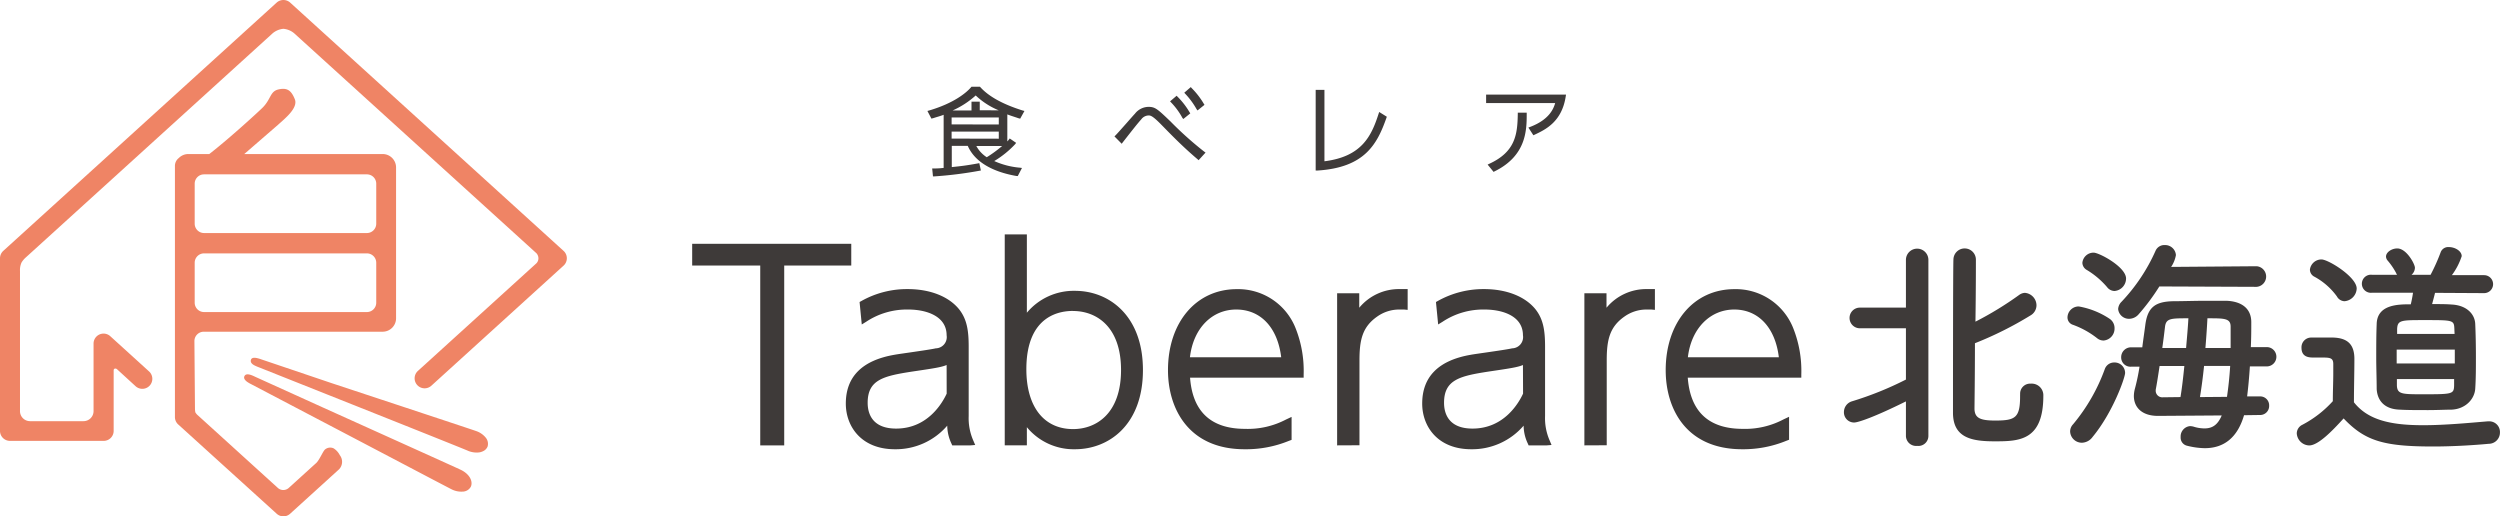 <svg xmlns="http://www.w3.org/2000/svg" width="445.19" height="91.95"><defs><style>.cls-1{fill:#ef8465}</style></defs><g id="レイヤー_2" data-name="レイヤー 2"><g id="レイヤー_1-2" data-name="レイヤー 1"><path class="cls-1" d="M3.56 52.92v20.24A1.79 1.79 0 005.35 75h9.52a1.79 1.79 0 001.79-1.79v-12a1.78 1.78 0 013-1.32l6.88 6.25a1.78 1.78 0 01-2.39 2.64l-3.28-3a.44.44 0 00-.45-.13c-.19.08-.18.27-.18.39v10.69a1.78 1.78 0 01-1.78 1.78H1.78A1.78 1.78 0 010 76.73V46a1.79 1.79 0 01.58-1.32L49.27.46a1.8 1.8 0 012.4 0l48.68 44.21a1.77 1.77 0 010 2.64L76.81 68.69a1.78 1.78 0 01-2.39-2.64l21.11-19.17a1.28 1.28 0 00.35-.88 1.36 1.36 0 00-.35-.9L52.4 5.94a3.45 3.45 0 00-1.93-.81 3.45 3.45 0 00-1.93.81L4.61 45.83a4 4 0 00-.77.91 3.25 3.25 0 00-.28 1.51v4.67z"/><path class="cls-1" d="M68.15 27.43H43.5l6-5.2c1.22-1.11 3.63-3 3-4.56s-1.34-2.09-2.89-1.75-1.32 1.72-2.85 3.25c-.62.62-5.77 5.37-9.49 8.26h-3.74a2.4 2.4 0 00-1.69.71 1.77 1.77 0 00-.69 1.4v44.73a1.77 1.77 0 00.59 1.32l17.53 15.89a1.77 1.77 0 002.4 0l8.72-7.92a1.93 1.93 0 00.12-2.51 3.11 3.11 0 00-1.1-1.21 1.44 1.44 0 00-1.54.21c-.38.34-1 1.9-1.58 2.42s-4.84 4.39-4.84 4.39a1.45 1.45 0 01-2 0L35.28 74a2.17 2.17 0 01-.49-.57 3.17 3.17 0 01-.07-.7l-.1-12a1.67 1.67 0 011.67-1.66h31.86a2.39 2.39 0 002.38-2.38V29.81a2.39 2.39 0 00-2.38-2.38zM67 53.91a1.67 1.67 0 01-1.67 1.66h-29a1.67 1.67 0 01-1.66-1.66v-7.13a1.67 1.67 0 011.66-1.66h29A1.67 1.67 0 0167 46.78zm0-14.07a1.67 1.67 0 01-1.67 1.66h-29a1.67 1.67 0 01-1.66-1.66v-7.13a1.66 1.66 0 011.66-1.66h29A1.66 1.66 0 0167 32.71z"/><path class="cls-1" d="M82.05 83.66c-.64-.31-13.94-6.31-24.62-11.13l-12-5.44c-.74-.36-1.61-.7-1.9-.11-.16.32 0 .65.46 1a5.54 5.54 0 00.79.46l11.74 6.16C66.83 80 79.73 86.8 80.37 87.11a3.81 3.81 0 002.08.43h.06a1.7 1.7 0 001.33-.86c.4-.85-.08-2.19-1.79-3.02zm4.5-5.66a3.75 3.75 0 00-1.79-1.25c-.68-.25-14.57-4.84-25.73-8.53L46.55 64a6.51 6.51 0 00-.87-.25c-.56-.1-.91 0-1 .35s.07.65.56.93a7.3 7.3 0 00.84.37l12.34 4.91c10.86 4.32 24.39 9.71 25 10a4 4 0 001.84.26 2.2 2.2 0 00.73-.21 1.55 1.55 0 00.84-.85 1.71 1.71 0 00-.28-1.51z"/><path d="M135.38 79.31V47.29h-12.12v-3.87h28.33v3.87h-11.94v32.02h-4.27zm23.98.69c-6 0-8.74-4.08-8.74-8.13 0-4.78 2.91-7.7 8.65-8.69.47-.09 1.61-.25 2.93-.44 1.71-.25 3.84-.56 4.44-.71a2 2 0 001.93-2.33c0-3.38-3.54-4.58-6.85-4.58a13.1 13.1 0 00-7.48 2.18l-.78.48-.39-4 .33-.18a16.54 16.54 0 018.23-2.12c4 0 7.35 1.32 9.19 3.63 1.4 1.79 1.68 3.86 1.68 6.62v12.34a9.91 9.91 0 00.82 4.38l.34.79-.84.07h-3.25l-.15-.34a7.67 7.67 0 01-.74-3.17 12.08 12.08 0 01-9.32 4.2zm9.21-15c-.95.4-2.28.6-6.15 1.17-5.08.79-7.91 1.44-7.91 5.56 0 1.72.66 4.59 5.07 4.59 5.66 0 8.26-4.62 9-6.22zm22.87 15a10.81 10.81 0 01-8.58-3.93v3.23h-3.94V41.74h3.94v13.95a10.88 10.88 0 018.58-3.9c6 0 12.09 4.36 12.09 14.11S197.46 80 191.44 80zm-.35-24.63c-2 0-8.32.52-8.32 10.38 0 6.66 3.11 10.66 8.32 10.66 4.13 0 8.54-2.77 8.54-10.52s-4.41-10.51-8.54-10.51zM221.63 80c-10 0-13.64-7.27-13.64-14.08 0-8.5 5-14.43 12.26-14.43a11 11 0 0110.43 6.87 20.57 20.57 0 011.47 8.32v.57h-20.23c.45 6.06 3.74 9.12 9.8 9.12a14.66 14.66 0 007.28-1.66l1-.47v4.09l-.51.19a20.12 20.12 0 01-7.86 1.48zm6.52-16.38c-.63-5.26-3.63-8.5-8-8.5s-7.66 3.39-8.25 8.5zm9.96 15.69V52.22h3.94v2.58a9.18 9.18 0 017.26-3.32h1.36v3.7l-.63-.06h-.82a6.76 6.76 0 00-4 1.27c-2.63 1.85-3.13 4.17-3.13 7.8v15.1zM262 80c-6 0-8.74-4.08-8.74-8.13 0-4.78 2.91-7.7 8.64-8.69.48-.09 1.62-.25 2.94-.44 1.71-.25 3.84-.56 4.44-.71a2 2 0 001.92-2.33c0-3.38-3.53-4.58-6.85-4.58a13.09 13.09 0 00-7.47 2.18l-.78.48-.39-4 .32-.18a16.61 16.61 0 018.24-2.12c4 0 7.35 1.32 9.19 3.63 1.4 1.79 1.68 3.86 1.68 6.62v12.34a9.91 9.91 0 00.82 4.38l.33.79-.83.07h-3.25l-.15-.34a7.51 7.51 0 01-.74-3.17A12.08 12.08 0 01262 80zm9.2-15c-.94.4-2.27.6-6.14 1.17-5.08.79-7.91 1.44-7.91 5.56 0 1.72.66 4.59 5.07 4.59 5.66 0 8.26-4.62 9-6.22zm10.94 14.31V52.22h3.94v2.58a9.19 9.19 0 017.26-3.32h1.36v3.7l-.63-.06h-.82a6.76 6.76 0 00-4 1.27c-2.63 1.85-3.13 4.17-3.13 7.8v15.1zm28.11.69c-10.05 0-13.63-7.27-13.63-14.08 0-8.5 5-14.43 12.25-14.43a11 11 0 0110.43 6.87 20.57 20.57 0 011.47 8.32v.57h-20.22c.45 6.06 3.74 9.12 9.79 9.12a14.66 14.66 0 007.25-1.68l1-.47v4.09l-.5.19a20.23 20.23 0 01-7.84 1.5zm6.52-16.38c-.63-5.26-3.63-8.5-7.94-8.5s-7.67 3.39-8.26 8.5zM181 31.34c-4.35-.76-7.44-2.56-8.66-5.36h-2.85v3.77h.05c1.69-.18 2.45-.26 4.6-.65l.25-.05.28 1.31-.27.05a70.37 70.37 0 01-8 1h-.26L166 30h.28c1 0 1.33-.06 1.76-.1v-9.46c-.54.22-1.11.36-1.85.6l-.33.08-.71-1.36.32-.09c4.48-1.32 6.66-3.21 7.44-4.12l.08-.1h1.52l.08.09c1.35 1.48 3.65 2.92 7.5 4.13l.34.09-.76 1.37-.29-.07c-.87-.3-1.52-.49-2-.69v4.81a2.08 2.08 0 00.26-.3l.17-.22 1.14.78-.18.24a17.12 17.12 0 01-3.72 3 14 14 0 004.56 1.18l.38.05-.75 1.44zM173.86 26a5.46 5.46 0 001.86 2 23.16 23.16 0 002.74-2zm4-1.3v-1.27h-8.4v1.25zm0-2.53v-1.25h-8.4v1.23zm0-2.52a13.31 13.31 0 01-4.11-2.65 15.54 15.54 0 01-4.11 2.67H173V18.1h1.47v1.53zm35.41 8.72c-2.6-2.2-4.53-4.19-6.41-6.11-1.66-1.7-2-1.7-2.34-1.7a1.67 1.67 0 00-1.3.71c-.55.59-1.61 1.94-3.29 4.09l-.18.24-1.29-1.31.19-.19c.32-.32 1.21-1.33 2-2.22.65-.74 1.25-1.42 1.47-1.65a3.1 3.1 0 012.41-1.2c1.18 0 1.6.39 3.91 2.6a61.33 61.33 0 006 5.37l.24.17-1.24 1.36zM210.56 21a12.61 12.61 0 00-2-2.74l-.2-.21 1.17-1 .17.18a13.61 13.61 0 012.14 2.77l.12.19-1.24 1zm2.52-1.56a13.81 13.81 0 00-2-2.72l-.19-.21 1.16-1 .17.19a14.11 14.11 0 012.15 2.78l.12.19-1.24 1zM234.29 16h1.56v12.72c6.64-.83 8.36-4.47 9.64-8.45l.11-.33 1.36.85-.07.2c-1.64 4.64-3.82 8.86-12.31 9.38h-.29zm30.62 13.31l.31-.15c4.64-2.13 5-5.25 5.06-8.83v-.26h1.59v.27c0 2.86-.08 7.4-5.71 10.17l-.19.1zm7.26-6.59l.31-.12c3.37-1.28 4.16-3.19 4.46-4.25h-12.3v-1.5h14.23l-.05.3c-.68 4.54-3.61 5.93-5.55 6.84l-.21.1zm67.23 48.76c-5.7 2.83-8.53 3.76-9.22 3.76a1.81 1.81 0 01-1.82-1.9 2 2 0 011.38-1.86 58.94 58.94 0 009.66-3.89v-9.13h-8.2a1.84 1.84 0 110-3.68h8.2v-8.5a2 2 0 014 0v31.38a1.78 1.78 0 01-2 1.74 1.81 1.81 0 01-2-1.74zm20.34-1.26a1.78 1.78 0 011.9-1.9 2.07 2.07 0 012.23 2.15c0 8-4.29 8.12-8.65 8.12-4 0-7.44-.56-7.44-5.09 0-1.7 0-26 .08-27.3a2 2 0 014 .08c0 .81 0 5.62-.08 11a59.48 59.48 0 007.8-4.77 1.87 1.87 0 011-.36 2.25 2.25 0 012.07 2.22 2.1 2.1 0 01-1.1 1.82 63.46 63.46 0 01-9.86 4.93c0 5.71-.08 11-.08 11.77.08 1.54 1 2 3.68 2 3.59 0 4.44-.48 4.44-4.32v-.29zm13.71-9.99a15.52 15.52 0 00-4.28-2.38 1.38 1.38 0 01-1-1.34 2 2 0 012-1.94 14.37 14.37 0 015.49 2.19 2 2 0 01.89 1.7 2.13 2.13 0 01-1.94 2.18 1.81 1.81 0 01-1.16-.41zm-2.71 18.61a2.09 2.09 0 01-2.1-2 1.88 1.88 0 01.53-1.29 32.71 32.71 0 005.66-9.87 1.76 1.76 0 011.65-1.13 1.87 1.87 0 011.95 1.86c0 .81-2.15 7-5.79 11.4a2.43 2.43 0 01-1.9 1.03zm4.49-27.7a14.66 14.66 0 00-3.64-3.08 1.51 1.51 0 01-.77-1.25 2 2 0 012-1.82c1 0 5.78 2.55 5.78 4.61a2.24 2.24 0 01-2.06 2.22 1.7 1.7 0 01-1.31-.68zm9.3-.13a38 38 0 01-3.72 4.99 2.26 2.26 0 01-1.62.77 1.93 1.93 0 01-2-1.74 2 2 0 01.61-1.3 32.1 32.1 0 006.06-9.09 1.7 1.7 0 011.62-1 1.93 1.93 0 012 1.78 5.53 5.53 0 01-.85 2.11l15.21-.12a1.84 1.84 0 010 3.67zm15.08 22.93c-1.17 4-3.59 5.87-7 5.87a13.74 13.74 0 01-3.2-.45 1.48 1.48 0 01-1.09-1.54 1.85 1.85 0 011.68-1.94 3.24 3.24 0 01.57.08 6.5 6.5 0 002 .33c1.5 0 2.39-.73 3.07-2.31l-11.28.08h-.08c-2.91 0-4.29-1.57-4.29-3.55a5.32 5.32 0 01.21-1.38 37.8 37.8 0 00.8-3.84h-1.41a1.65 1.65 0 01-1.86-1.66 1.76 1.76 0 011.86-1.78h1.9c.16-1.29.36-2.63.53-3.92.4-3.15 1.69-4.21 4.93-4.29 1.74 0 3.88-.08 5.94-.08h3.52c2.67.08 4.49 1.3 4.49 3.8 0 1.3 0 2.83-.08 4.45h2.83a1.72 1.72 0 110 3.44h-3c-.12 1.9-.29 3.72-.49 5.34h2.27a1.59 1.59 0 011.65 1.66 1.6 1.6 0 01-1.65 1.65zm-11.32-3.23c.29-1.74.49-3.6.69-5.54h-4.41c-.24 1.62-.48 3.15-.69 4.24v.21a1.17 1.17 0 001.26 1.13zm1-8.74c.16-1.9.33-3.72.41-5.29-3.16 0-4 0-4.17 1.57-.12 1-.28 2.35-.48 3.72zm7.28 8.7c.24-1.62.45-3.52.57-5.5h-4.65c-.2 1.94-.45 3.84-.73 5.54zm.65-8.7v-3.8c0-1.49-1.09-1.49-4.13-1.49-.08 1.57-.2 3.39-.36 5.29zm14 17.35a2.28 2.28 0 01-2.22-2.14 1.73 1.73 0 011-1.54 19.56 19.56 0 005.42-4.2c0-1.82.08-3.4.08-4.94v-1.66c0-1.05-.49-1.17-1.86-1.17h-1.58c-.77 0-2.22 0-2.22-1.74a1.73 1.73 0 011.69-1.82h3.93c2.58.08 3.8 1.22 3.8 3.8 0 2.35-.08 5.14-.08 7.73 2.54 3.23 6.71 4.08 12.33 4.08 4 0 8.45-.44 11.52-.69h.21a1.9 1.9 0 011.94 2 2 2 0 01-2 2c-2.55.24-6.27.48-9.95.48-8.78 0-12.09-1-15.89-5-2.04 2.26-4.54 4.81-6.12 4.81zm4.93-26.53a12 12 0 00-4-3.51 1.42 1.42 0 01-.81-1.26 2.07 2.07 0 012.06-1.82c1.22 0 6.27 3.12 6.27 5.18a2.36 2.36 0 01-2.18 2.26 1.6 1.6 0 01-1.34-.85zm17.47-.64c-.16.68-.36 1.41-.52 2 1.33 0 2.54 0 3.47.08 2.63.12 4.13 1.66 4.21 3.44s.12 3.88.12 5.86 0 3.88-.12 5.7-1.7 3.6-4.21 3.72c-1.13 0-2.62.08-4.16.08-1.86 0-3.76 0-5.06-.08-2.75-.08-4-1.62-4.12-3.68 0-1.78-.08-3.68-.08-5.62s0-4 .08-5.94c.08-3.52 3.88-3.52 6.07-3.52.16-.65.28-1.25.4-2.06h-7.32a1.61 1.61 0 110-3.2h4.49a.64.64 0 01-.16-.28 12.26 12.26 0 00-1.58-2.31 1.16 1.16 0 01-.24-.64c0-.81 1.05-1.46 2-1.46 1.66 0 3.15 2.79 3.15 3.44a1.7 1.7 0 01-.6 1.25h3.39a33.89 33.89 0 001.82-4.08 1.44 1.44 0 011.46-.85c1.05 0 2.26.69 2.26 1.62a11.82 11.82 0 01-1.75 3.38h5.74a1.6 1.6 0 110 3.2zm3.52 10.11h-10.35v2.46h10.35zm-.08-3.76c-.06-1.5-.28-1.5-5.3-1.5-4.2 0-4.81 0-4.89 1.58v.89h10.23zm-10.23 9v1.18c.08 1.49.89 1.53 4.45 1.53 5.42 0 5.7 0 5.74-1.57V67.5z" fill="#3e3a39"/></g></g></svg>